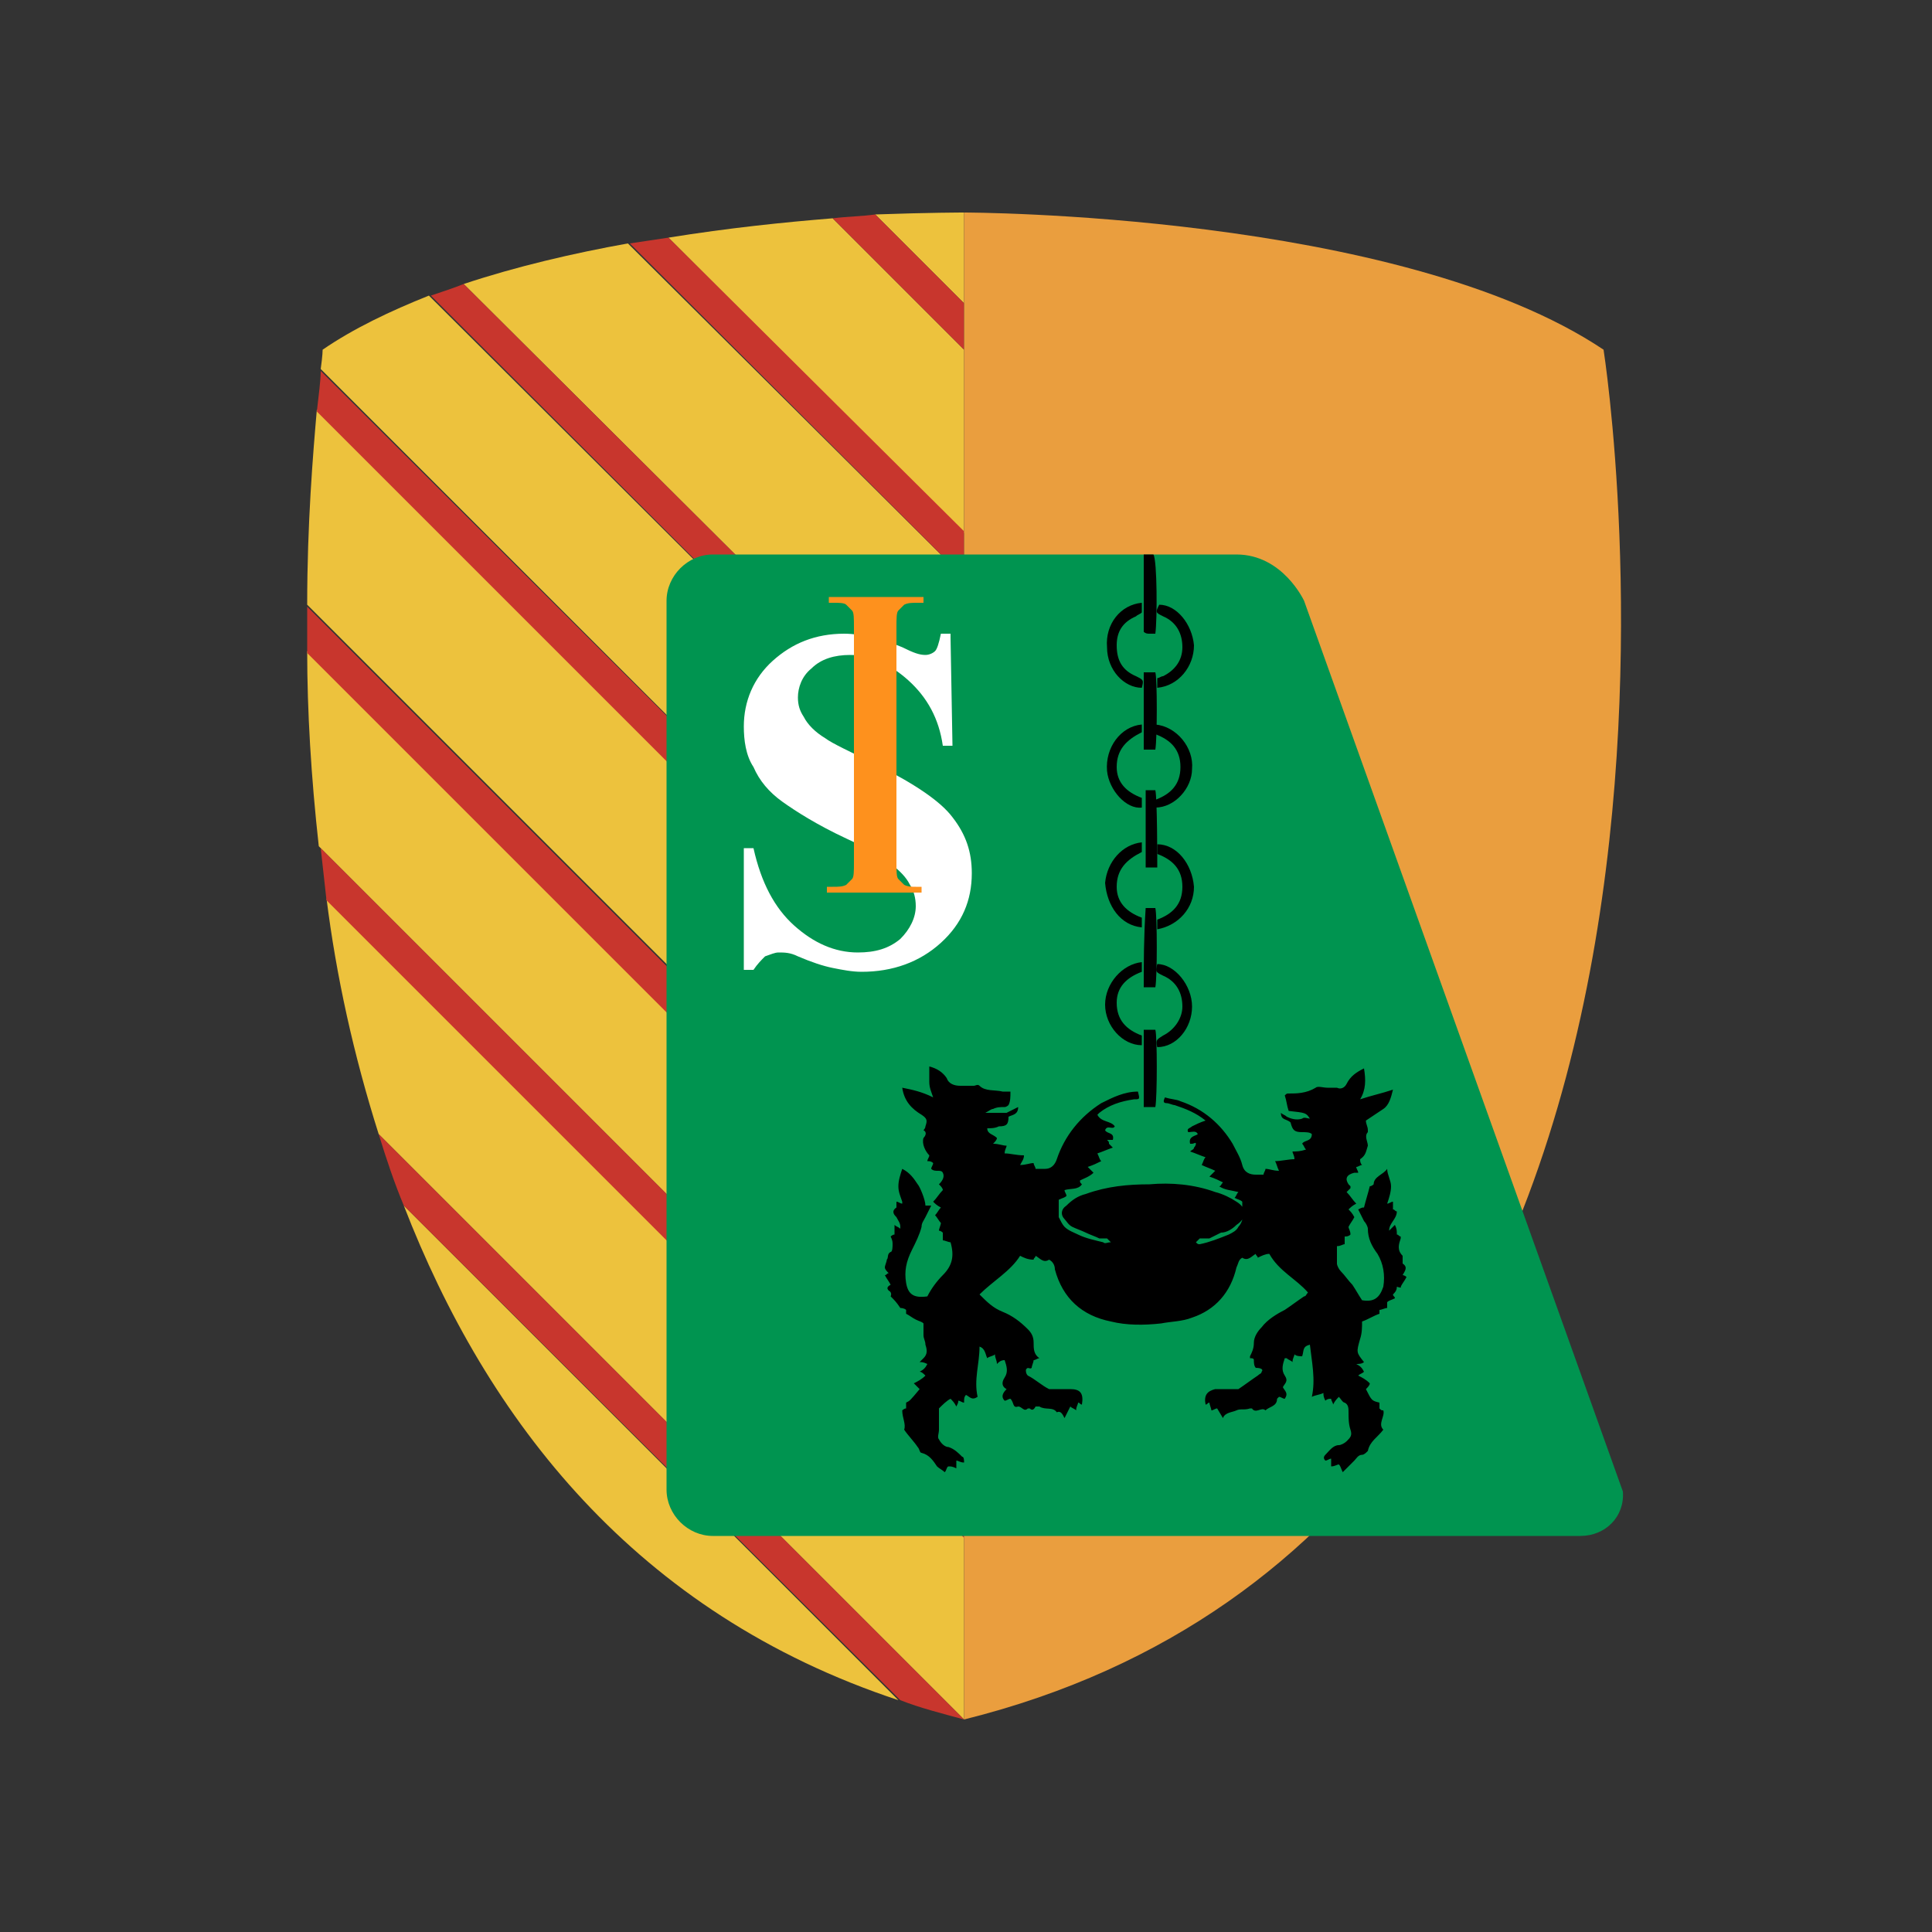 <?xml version="1.0" encoding="utf-8"?>
<!-- Generator: Adobe Illustrator 27.9.0, SVG Export Plug-In . SVG Version: 6.00 Build 0)  -->
<svg version="1.1" id="Layer_1" xmlns="http://www.w3.org/2000/svg" xmlns:xlink="http://www.w3.org/1999/xlink" x="0px" y="0px"
	 viewBox="0 0 100 100" style="enable-background:new 0 0 100 100;" xml:space="preserve">
<rect x="0" y="0" width="100" height="100" fill="#333333" stroke="none"/>
<style type="text/css">
	.st0{fill:#EDC23D;}
	.st1{fill:#C8362D;}
	.st2{fill:#EA9E3E;}
	.st3{fill:#009450;}
	.st4{fill:#FFFFFF;}
	.st5{fill:#FE911D;}
</style>
<g>
	<g>
		<g id="XMLID_00000007423334577253841860000006108807295958500787_">
			<path class="st0" d="M49.9,11v4.7l-4.6-4.6C48.1,11,49.9,11,49.9,11z"/>
			<path class="st0" d="M49.9,18.1v9.5L34.6,12.3c3.1-0.5,6-0.8,8.5-1L49.9,18.1z"/>
			<path class="st0" d="M49.9,29.9v10.6L24,14.7c2.7-0.9,5.7-1.6,8.5-2.1L49.9,29.9z"/>
			<path class="st0" d="M49.9,42.9v9.5L16.6,19.1c0.1-0.7,0.1-1,0.1-1c1.6-1.1,3.5-2,5.5-2.8L49.9,42.9z"/>
			<path class="st0" d="M49.9,54.7v10.6l-34-34c0-4.2,0.3-7.8,0.5-10.1L49.9,54.7z"/>
			<path class="st0" d="M49.9,67.7v9.5L16.5,43.8c-0.4-3.6-0.6-7-0.6-10.1L49.9,67.7z"/>
			<path class="st0" d="M20.9,62.4L46.5,88C32.9,83.5,25.2,73.5,20.9,62.4z"/>
			<path class="st0" d="M49.9,79.5V89L19.6,58.7c-1.3-4.1-2.2-8.2-2.7-12.2L49.9,79.5z"/>
			<path class="st1" d="M19.6,58.7L49.9,89c-1.1-0.3-2.3-0.6-3.3-1L20.9,62.4C20.4,61.2,20,60,19.6,58.7z"/>
			<path class="st1" d="M49.9,77.2v2.4l-33-33c-0.1-0.9-0.2-1.8-0.3-2.7L49.9,77.2z"/>
			<path class="st1" d="M49.9,65.4v2.4l-34-34c0-0.8,0-1.6,0-2.4L49.9,65.4z"/>
			<path class="st1" d="M49.9,15.7v2.4l-6.8-6.8c0.8-0.1,1.5-0.1,2.2-0.2L49.9,15.7z"/>
			<path class="st1" d="M49.9,27.5v2.4L32.6,12.6c0.7-0.1,1.3-0.2,2-0.3L49.9,27.5z"/>
			<path class="st1" d="M49.9,40.5v2.4L22.3,15.3c0.6-0.2,1.2-0.4,1.7-0.6L49.9,40.5z"/>
			<path class="st1" d="M49.9,52.4v2.4L16.4,21.3c0.1-0.9,0.2-1.6,0.2-2.1L49.9,52.4z"/>
			<path class="st2" d="M49.9,79.5v-2.4v-9.5v-2.4V54.7v-2.4v-9.5v-2.4V29.9v-2.4v-9.5v-2.4V11c0,0,22.5,0,33.1,7.1
				c0,0,9.5,60.3-33.1,70.9V79.5z"/>
		</g>
	</g>
	<path class="st3" d="M81.8,79.5H36.9c-1.3,0-2.4-1.1-2.4-2.4V31.1c0-1.3,1.1-2.4,2.4-2.4H64c2.4,0,3.5,2.4,3.5,2.4l16.5,46.1
		C84.1,78.5,83.1,79.5,81.8,79.5z"/>
	<g>
		<path d="M72.5,66.6c0.1-0.2,0.2-0.3,0.3-0.5C72.7,66,72.6,66,72.6,66c0.1-0.2,0.3-0.4,0-0.6c0,0,0-0.2,0-0.2c0-0.1,0-0.2,0-0.2
			c-0.3-0.3-0.2-0.6-0.1-0.9c0,0,0-0.1,0-0.1c-0.1,0-0.1-0.1-0.2-0.1c0-0.2,0-0.3-0.1-0.5c-0.1,0.1-0.2,0.2-0.3,0.3
			c0-0.4,0.4-0.6,0.4-1c-0.1,0-0.1-0.1-0.2-0.1c0-0.1,0-0.2,0-0.4c-0.1,0-0.2,0.1-0.3,0.1c0.1-0.3,0.2-0.6,0.2-0.9
			c0-0.3-0.2-0.6-0.2-0.9c-0.2,0.3-0.7,0.4-0.7,0.8c0,0-0.1,0.1-0.2,0.1c-0.1,0.4-0.2,0.7-0.3,1.1c-0.1,0-0.1,0-0.3,0.1
			c0.1,0.2,0.2,0.4,0.3,0.6c0.1,0.1,0.2,0.3,0.2,0.4c0,0.5,0.2,0.9,0.5,1.3c0.3,0.5,0.4,1.1,0.3,1.7c-0.2,0.6-0.5,0.8-1.1,0.7
			c-0.2-0.3-0.3-0.5-0.5-0.8c-0.2-0.2-0.4-0.5-0.6-0.7c-0.1-0.1-0.2-0.3-0.2-0.4c0-0.3,0-0.6,0-0.9c0.2,0,0.3-0.1,0.4-0.1
			c0-0.1,0-0.3,0-0.4c0.1,0,0.2,0,0.3-0.1c0-0.2-0.1-0.3-0.1-0.4c0.1-0.2,0.2-0.3,0.3-0.5c-0.1-0.2-0.2-0.3-0.3-0.4
			c0.1-0.1,0.2-0.2,0.4-0.3c-0.2-0.2-0.3-0.4-0.5-0.6c0.1-0.1,0.2-0.2,0.2-0.2c0,0,0-0.1,0-0.1c0,0-0.1-0.1-0.1-0.1
			c-0.2-0.3-0.1-0.5,0.3-0.6c0.1,0,0.1,0,0.2,0c0-0.1-0.1-0.2-0.1-0.3c0.1,0,0.2-0.1,0.3-0.1c-0.1-0.1-0.1-0.2-0.1-0.3
			c0.3-0.2,0.3-0.4,0.4-0.7c0-0.2-0.2-0.5,0-0.7c0,0,0,0,0-0.1c0-0.2-0.1-0.3-0.1-0.5c0.3-0.2,0.6-0.4,0.9-0.6
			c0.3-0.2,0.4-0.6,0.5-1c-0.6,0.2-1.1,0.3-1.7,0.5c0.3-0.5,0.3-1,0.2-1.6c-0.4,0.2-0.7,0.4-0.9,0.8c-0.1,0.2-0.3,0.3-0.5,0.2
			c-0.2,0-0.3,0-0.5,0c-0.2,0-0.5-0.1-0.6,0c-0.5,0.3-1,0.3-1.4,0.3c-0.1,0-0.1,0-0.2,0.1c0.1,0.3,0.1,0.5,0.2,0.8
			c0.9,0.1,0.9,0.1,1.1,0.4c-0.1,0-0.3-0.1-0.4,0c-0.3,0.1-0.6,0-0.8-0.1c-0.1-0.1-0.2-0.1-0.3-0.2c0,0.4,0.3,0.3,0.5,0.5
			c0.1,0.4,0.2,0.5,0.6,0.5c0.2,0,0.4,0,0.5,0.1c0,0.4-0.4,0.3-0.5,0.5c0.1,0.1,0.1,0.2,0.2,0.3c-0.3,0.1-0.5,0.1-0.7,0.1
			c0,0.1,0.1,0.2,0.1,0.4c-0.3,0-0.7,0.1-1,0.1c0.1,0.2,0.1,0.3,0.2,0.5c-0.3,0-0.5-0.1-0.7-0.1c0,0.1-0.1,0.2-0.1,0.3
			c-0.2,0-0.3,0-0.4,0c-0.3,0-0.6-0.1-0.7-0.5c-0.1-0.4-0.3-0.7-0.5-1.1c-0.6-1-1.5-1.8-2.7-2.2c-0.2-0.1-0.5-0.1-0.8-0.2
			c-0.1,0.2-0.1,0.3,0.1,0.3c0.1,0,0.3,0.1,0.4,0.1c0.6,0.2,1.1,0.4,1.6,0.8c-0.3,0.1-0.5,0.2-0.7,0.3c-0.1,0.1-0.3,0.1-0.2,0.3
			c0.2,0,0.4-0.1,0.5,0.1c-0.1,0.1-0.5,0.1-0.4,0.5c0,0,0.1,0,0.1,0c0.1,0,0.2-0.1,0.2,0c0,0,0,0.1-0.1,0.2c0,0.1-0.1,0.1-0.2,0.2
			c0.3,0.1,0.5,0.2,0.8,0.3c-0.1,0.1-0.1,0.2-0.2,0.4c0.2,0.1,0.5,0.2,0.7,0.3c-0.1,0.1-0.2,0.2-0.3,0.3c0.3,0.1,0.5,0.2,0.7,0.3
			c-0.1,0.1-0.1,0.2-0.2,0.2c0.3,0.2,0.6,0.2,1,0.3c-0.1,0.1-0.1,0.2-0.2,0.3c0.2,0.1,0.3,0.1,0.4,0.2c0,0.3,0,0.6,0,0.9
			c0,0.1-0.1,0.3-0.2,0.4c-0.1,0.2-0.3,0.3-0.5,0.4c-0.5,0.2-1,0.4-1.5,0.5c-0.1,0-0.1,0-0.2-0.1c0.1-0.1,0.1-0.1,0.2-0.2
			c0.2,0,0.3,0,0.5,0c0.2-0.1,0.4-0.2,0.6-0.3c0.3,0,0.6-0.2,0.8-0.4c0.6-0.4,0.5-0.9,0-1.2c-0.3-0.2-0.7-0.4-1.1-0.5
			c-1.1-0.4-2.3-0.5-3.4-0.4c-1.1,0-2.2,0.1-3.3,0.5c-0.4,0.1-0.7,0.3-1,0.6c-0.3,0.2-0.3,0.5-0.1,0.7c0.1,0.1,0.2,0.3,0.4,0.4
			c0.2,0.1,0.5,0.2,0.7,0.3c0.2,0.1,0.5,0.2,0.7,0.3c0.1,0,0.3,0,0.4,0c0.1,0.1,0.1,0.1,0.2,0.2c-0.2,0-0.3,0.1-0.4,0
			c-0.4-0.1-0.9-0.2-1.3-0.4c-0.2-0.1-0.5-0.2-0.7-0.4c-0.1-0.1-0.2-0.3-0.3-0.5c0-0.3,0-0.6,0-0.9c0.2-0.1,0.3-0.1,0.4-0.2
			c0-0.1-0.1-0.2-0.1-0.3c0.3-0.1,0.7,0,0.9-0.3c-0.1-0.1-0.1-0.1-0.1-0.2c0.2-0.1,0.5-0.2,0.7-0.4c-0.1-0.1-0.2-0.2-0.3-0.3
			c0.3-0.1,0.5-0.2,0.7-0.3c-0.1-0.1-0.1-0.2-0.2-0.4c0.3-0.1,0.5-0.2,0.8-0.3c-0.1-0.1-0.1-0.1-0.2-0.2c0-0.1,0-0.1-0.1-0.2
			c0.1,0,0.1,0,0.2,0c0,0,0.1,0,0.1,0c0.1-0.4-0.3-0.3-0.4-0.5c0.1-0.3,0.4,0,0.5-0.2c-0.2-0.3-0.7-0.2-0.9-0.6c0,0,0.1-0.1,0.1-0.1
			c0.5-0.4,1.1-0.6,1.8-0.7c0.3,0,0.3,0,0.2-0.4c-0.7,0-1.3,0.3-1.9,0.6c-1.1,0.7-1.9,1.7-2.3,2.9c-0.1,0.3-0.3,0.5-0.6,0.5
			c-0.2,0-0.3,0-0.5,0c0-0.1-0.1-0.2-0.1-0.3c-0.2,0-0.4,0.1-0.7,0.1c0.1-0.2,0.2-0.3,0.2-0.5c-0.4,0-0.7-0.1-1-0.1
			c0-0.2,0.1-0.3,0.1-0.4c-0.2,0-0.4-0.1-0.7-0.1c0.1-0.1,0.2-0.2,0.2-0.3c-0.2-0.2-0.5-0.2-0.5-0.5c0.2,0,0.4,0,0.6-0.1
			c0.4,0,0.5-0.1,0.5-0.5c0.2-0.1,0.5-0.1,0.5-0.5c-0.2,0.1-0.4,0.2-0.6,0.3c-0.1,0-0.2,0-0.4,0c-0.2,0-0.4,0-0.7,0
			c0.2-0.1,0.3-0.2,0.4-0.2c0.2-0.1,0.4-0.1,0.6-0.1c0.1,0,0.2-0.1,0.2-0.1c0.1-0.2,0.1-0.4,0.1-0.7c-0.2,0-0.3,0-0.4,0
			c-0.4-0.1-0.9,0-1.2-0.3c-0.1-0.1-0.2,0-0.3,0c-0.2,0-0.5,0-0.7,0c-0.3,0-0.6-0.1-0.7-0.4c-0.2-0.3-0.5-0.5-0.9-0.6
			c0,0.3,0,0.6,0,0.8c0,0.3,0.1,0.5,0.2,0.8c-0.6-0.3-1.1-0.4-1.6-0.5c0.1,0.7,0.5,1.1,1,1.4c0.3,0.2,0.3,0.3,0.2,0.6
			c0,0.1-0.1,0.2-0.1,0.2c0.2,0.1,0.1,0.3,0,0.4c-0.1,0.3,0.1,0.7,0.3,0.9c0,0.1-0.1,0.2-0.1,0.3c0.1,0,0.2,0,0.3,0.1
			c0,0.1-0.1,0.2-0.1,0.3c0.2,0.2,0.5,0,0.6,0.2c0.1,0.2,0,0.4-0.2,0.6c0.1,0.1,0.2,0.2,0.2,0.3c-0.2,0.2-0.3,0.4-0.5,0.6
			c0.1,0.1,0.2,0.2,0.4,0.3c-0.1,0.1-0.2,0.3-0.3,0.4c0.1,0.1,0.2,0.3,0.3,0.4c0,0.1-0.1,0.3-0.1,0.4c0.1,0,0.2,0.1,0.2,0.1
			c0,0.1,0,0.3,0,0.4c0.1,0,0.3,0.1,0.4,0.1c0.2,0.7,0.1,1.2-0.4,1.7c-0.3,0.3-0.6,0.7-0.8,1.1c-0.7,0.1-1-0.1-1.1-0.7
			c-0.1-0.6,0-1.1,0.3-1.7c0.2-0.4,0.4-0.8,0.5-1.2c0-0.2,0.1-0.3,0.2-0.5c0.1-0.2,0.2-0.4,0.3-0.6c-0.2,0-0.2,0-0.3,0
			c0-0.3-0.3-1-0.4-1.1c-0.2-0.3-0.4-0.6-0.8-0.8c-0.1,0.3-0.2,0.6-0.2,0.9c0,0.3,0.1,0.5,0.2,0.8c0,0,0,0.1,0,0.1
			c-0.1,0-0.2-0.1-0.3-0.1c0,0.1,0,0.3,0,0.3c-0.3,0.2-0.1,0.4,0,0.5c0.1,0.2,0.2,0.3,0.2,0.5c0,0,0,0,0,0.1
			c-0.1-0.1-0.2-0.1-0.3-0.2c0,0.1,0,0.2,0,0.3c0,0.1,0,0.2,0,0.2c-0.1,0-0.2,0.1-0.2,0.1c0.1,0.2,0.1,0.3,0.1,0.4
			c0,0.1,0,0.4-0.1,0.4c-0.2,0.1-0.1,0.3-0.2,0.4c0,0.1-0.1,0.3-0.1,0.4c0,0.1,0.1,0.2,0.2,0.3c-0.1,0-0.1,0.1-0.2,0.1
			c0.1,0.2,0.2,0.3,0.3,0.5c-0.2,0.1-0.2,0.2-0.1,0.3c0.2,0.1,0.1,0.3,0.1,0.3c0.2,0.2,0.3,0.3,0.5,0.6c0,0,0.2,0,0.3,0.1
			c0,0.1,0,0.2,0,0.2c0.2,0.1,0.3,0.2,0.5,0.3c0.2,0.1,0.3,0.1,0.4,0.2c0,0.2,0,0.4,0,0.6c0,0.2,0.1,0.3,0.1,0.5
			c0.1,0.3,0.1,0.5-0.1,0.7c-0.1,0.1-0.1,0.1-0.2,0.2c0.1,0,0.2,0,0.4,0.1c-0.1,0.2-0.2,0.3-0.4,0.4c0.1,0,0.2,0.1,0.3,0.2
			c-0.2,0.2-0.4,0.3-0.6,0.4c0.1,0.1,0.2,0.2,0.3,0.3c-0.5,0.6-0.5,0.6-0.7,0.7c0,0.1,0,0.2,0,0.3c-0.1,0-0.2,0.1-0.2,0.1
			c0,0.4,0.2,0.7,0.1,1c0.2,0.3,0.5,0.6,0.7,0.9c0.1,0.1,0.1,0.3,0.2,0.3c0.4,0.1,0.6,0.4,0.8,0.7c0.1,0.1,0.3,0.2,0.4,0.3
			c0.1-0.1,0.1-0.3,0.2-0.3c0.1,0,0.2,0,0.4,0.1c0-0.2,0-0.3,0-0.4c0.1,0,0.2,0.1,0.4,0.1c0-0.1,0-0.3-0.1-0.3
			c-0.2-0.2-0.4-0.4-0.7-0.5c-0.2,0-0.4-0.2-0.5-0.4c-0.1-0.1,0-0.3,0-0.5c0-0.1,0-0.2,0-0.3c0-0.3,0-0.5,0-0.8
			c0.2-0.2,0.4-0.4,0.6-0.5c0.1,0.1,0.2,0.2,0.3,0.4c0.1-0.2,0.1-0.2,0.1-0.3c0.1,0,0.2,0.1,0.3,0.1c0-0.2,0-0.3,0.1-0.4
			c0.2,0.1,0.3,0.3,0.6,0.1c-0.2-0.9,0.1-1.7,0.1-2.6c0.3,0.1,0.3,0.4,0.4,0.6c0.1-0.1,0.3-0.1,0.4-0.2c0,0.2,0.1,0.3,0.1,0.5
			c0.1-0.1,0.2-0.2,0.4-0.2c0.1,0.3,0.2,0.6,0,0.9c-0.2,0.3-0.1,0.5,0.1,0.6c-0.2,0.2-0.3,0.4-0.1,0.6c0.1,0,0.2-0.1,0.3-0.1
			c0.2,0.2,0.1,0.5,0.4,0.4c0.2,0,0.3,0.3,0.5,0.1c0,0,0.1,0,0.1,0c0.1,0.1,0.2,0.1,0.3-0.1c0,0,0.1,0,0.2,0c0.3,0.2,0.7,0,0.9,0.3
			c0.2-0.1,0.3,0.1,0.4,0.3c0.1-0.2,0.2-0.4,0.3-0.6c0.1,0.1,0.2,0.1,0.3,0.2c0-0.2,0.1-0.3,0.1-0.4c0.1,0,0.1,0.1,0.2,0.1
			c0.1-0.6-0.1-0.8-0.6-0.8c-0.3,0-0.5,0-0.8,0c-0.1,0-0.2,0-0.3,0c-0.4-0.2-0.7-0.5-1.1-0.7c-0.1-0.1-0.1-0.2-0.1-0.3
			c0.1-0.2,0.2,0,0.3-0.1c0-0.1,0.1-0.3,0.1-0.4c0.1,0,0.2-0.1,0.3-0.1c-0.3-0.2-0.3-0.5-0.3-0.8c0-0.3-0.1-0.5-0.3-0.7
			c-0.4-0.4-0.8-0.7-1.3-0.9c-0.5-0.2-0.8-0.5-1.2-0.9c0.7-0.7,1.6-1.2,2.1-2c0.2,0.1,0.4,0.2,0.7,0.2c0-0.1,0.1-0.1,0.1-0.2
			c0.2,0.1,0.4,0.4,0.7,0.2c0.2,0.1,0.3,0.3,0.3,0.5c0.4,1.5,1.4,2.4,2.9,2.7c0.8,0.2,1.7,0.2,2.6,0.1c0.5-0.1,1.1-0.1,1.6-0.3
			c1.2-0.4,2-1.3,2.3-2.6c0.1-0.2,0.1-0.4,0.3-0.5c0.3,0.2,0.5-0.1,0.7-0.2c0,0.1,0.1,0.1,0.1,0.2c0.2-0.1,0.4-0.2,0.6-0.2
			c0.5,0.9,1.4,1.3,2,2c-0.1,0.1-0.1,0.2-0.2,0.2c-0.3,0.2-0.7,0.5-1,0.7c-0.4,0.2-0.9,0.5-1.2,0.9c-0.2,0.2-0.4,0.5-0.4,0.8
			c0,0.3-0.1,0.5-0.2,0.7c0,0,0,0.1,0,0.1c0.1,0,0.2,0,0.2,0.1c0,0.1,0,0.3,0.1,0.4c0.3,0,0.4,0.1,0.3,0.2c0,0.1-0.1,0.1-0.2,0.2
			c-0.3,0.2-0.7,0.5-1,0.7c-0.1,0-0.2,0-0.3,0c-0.3,0-0.6,0-0.9,0c-0.4,0.1-0.6,0.3-0.5,0.8c0.1,0,0.1-0.1,0.2-0.1
			c0,0.1,0.1,0.3,0.1,0.4c0.1,0,0.2-0.1,0.3-0.1c0,0,0.3,0.5,0.3,0.5c0.1-0.3,0.5-0.3,0.7-0.4c0.2-0.1,0.4,0,0.7-0.1
			c0,0,0.1,0,0.1,0c0.2,0.3,0.5-0.1,0.7,0.1c0.2-0.2,0.6-0.2,0.6-0.6c0,0,0,0,0.1-0.1c0.1,0,0.2,0.1,0.3,0.1c0.2-0.3,0-0.4-0.1-0.6
			c0.1-0.2,0.3-0.3,0.1-0.6c-0.2-0.3-0.1-0.6,0-0.9c0,0,0,0,0.1,0c0.1,0.1,0.2,0.1,0.3,0.2c0-0.2,0.1-0.3,0.1-0.4
			c0.1,0.1,0.3,0.1,0.4,0.1c0.1-0.3,0-0.5,0.4-0.6c0.1,0.9,0.3,1.8,0.1,2.7c0.2-0.1,0.4-0.1,0.6-0.2c0,0.1,0,0.2,0.1,0.4
			c0.1-0.1,0.2-0.1,0.3-0.1c0,0.1,0.1,0.2,0.1,0.3c0.1-0.2,0.2-0.3,0.3-0.4c0.1,0.1,0.2,0.3,0.3,0.3c0.2,0.1,0.2,0.3,0.2,0.5
			c0,0.3,0,0.6,0.1,0.9c0.1,0.3,0,0.4-0.2,0.6c-0.1,0.1-0.3,0.2-0.4,0.2c-0.3,0-0.5,0.3-0.7,0.5c-0.1,0.1-0.1,0.2,0,0.3
			c0.1,0,0.2-0.1,0.3-0.1c0,0.2,0,0.3,0,0.4c0.2,0,0.3-0.1,0.4-0.1c0.1,0.1,0.1,0.2,0.2,0.4c0.2-0.2,0.4-0.4,0.6-0.6
			c0.1-0.1,0.2-0.3,0.4-0.3c0.1,0,0.2-0.1,0.3-0.2c0.1-0.5,0.5-0.7,0.8-1.1c-0.3-0.3,0.1-0.7,0-1c-0.1,0-0.1,0-0.2-0.1
			c0-0.1,0-0.2,0-0.3c-0.4-0.1-0.4-0.1-0.7-0.7c0.1-0.1,0.2-0.2,0.2-0.3c-0.2-0.2-0.4-0.3-0.6-0.4c0.1-0.1,0.2-0.1,0.3-0.2
			c-0.1-0.2-0.2-0.3-0.4-0.4c0.1,0,0.3,0,0.4-0.1c-0.4-0.5-0.4-0.5-0.2-1.2c0.1-0.3,0.1-0.6,0.1-0.9c0.3-0.1,0.6-0.3,0.9-0.4
			c0-0.1,0-0.1,0-0.2c0.1,0,0.3-0.1,0.4-0.1c0-0.1,0-0.2,0-0.3c0.1-0.1,0.2-0.1,0.4-0.2c0-0.1-0.1-0.1-0.1-0.2
			c0.1-0.1,0.2-0.2,0.2-0.4C72.6,66.7,72.5,66.6,72.5,66.6z"/>
		<path d="M60.2,31.9c0.7,0.3,1,0.9,1,1.6c0,0.7-0.4,1.2-1,1.5c-0.1,0-0.2,0.1-0.3,0.1c0,0.1,0,0.3,0,0.5c1.1-0.1,1.9-1.1,1.9-2.2
			c-0.1-1.1-0.9-2.1-1.8-2.1C59.8,31.7,59.8,31.7,60.2,31.9z"/>
		<path d="M61.7,39.8c0.1-1.1-0.8-2.2-1.9-2.3c0,0.2,0,0.3,0,0.5c0.8,0.3,1.3,0.8,1.3,1.7c0,0.9-0.5,1.4-1.3,1.7c0,0.2,0,0.3,0,0.4
			C60.8,41.8,61.7,40.8,61.7,39.8z"/>
		<path d="M59.1,37.9c0-0.1,0-0.2,0-0.2c0-0.1,0-0.1,0-0.2c-1.1,0.1-1.9,1.2-1.8,2.4c0.1,1,1,2,1.8,1.9c0-0.1,0-0.3,0-0.5
			c-0.8-0.3-1.3-0.8-1.3-1.6C57.8,38.8,58.3,38.3,59.1,37.9z"/>
		<path d="M59.1,35.6c0.1-0.4,0.1-0.4-0.3-0.6c-0.7-0.3-1-0.8-1-1.6c0-0.7,0.3-1.2,1-1.5c0.1-0.1,0.2-0.1,0.3-0.2c0-0.1,0-0.2,0-0.3
			c0-0.1,0-0.1,0-0.2c-1.1,0.1-1.9,1.1-1.8,2.3C57.3,34.7,58.2,35.6,59.1,35.6z"/>
		<path d="M60.2,53.6c-0.3,0.2-0.4,0.2-0.3,0.6c1,0,1.8-1,1.8-2.1c0-1.1-0.9-2.2-1.8-2.2c-0.1,0.4-0.1,0.4,0.3,0.6
			c0.7,0.3,1,0.9,1,1.6C61.2,52.7,60.8,53.3,60.2,53.6z"/>
		<path d="M59.9,43.7c0,0.2,0,0.3,0,0.5c0.8,0.3,1.3,0.8,1.3,1.7c0,0.9-0.5,1.4-1.3,1.7c0,0.2,0,0.3,0,0.5c1.1-0.2,1.9-1.1,1.9-2.2
			C61.7,44.7,60.9,43.7,59.9,43.7z"/>
		<path d="M59.1,50.3c0-0.2,0-0.3,0-0.5c-1,0.1-1.9,1.1-1.9,2.2c0,1.1,0.9,2.1,1.9,2.1c0-0.2,0-0.3,0-0.5c-0.8-0.3-1.3-0.8-1.3-1.7
			C57.8,51.1,58.3,50.6,59.1,50.3z"/>
		<path d="M59.1,48c0,0,0-0.1,0-0.2c0-0.1,0-0.2,0-0.3c-0.8-0.3-1.3-0.8-1.3-1.6c0-0.9,0.5-1.4,1.3-1.8c0-0.2,0-0.3,0-0.5
			c-1,0.1-1.8,1-1.9,2.1C57.3,46.9,58,47.9,59.1,48z"/>
		<path d="M59.5,32.8c0.1,0,0.2,0,0.3,0c0.1-0.7,0.1-3.8-0.1-4.1c-0.2,0-0.3,0-0.5,0c0,1.4,0,2.7,0,4C59.3,32.8,59.4,32.8,59.5,32.8
			z"/>
		<path d="M59.8,40.9c-0.2,0-0.4,0-0.5,0c0,1.4,0,2.7,0,4c0.2,0,0.4,0,0.6,0C59.9,44.5,59.9,41.3,59.8,40.9z"/>
		<path d="M59.2,51.1c0.2,0,0.4,0,0.6,0c0.1-0.5,0.1-3.7,0-4.1c-0.2,0-0.3,0-0.5,0C59.2,48.5,59.2,49.8,59.2,51.1z"/>
		<path d="M59.8,34.8c-0.2,0-0.3,0-0.6,0c0,1.4,0,2.7,0,4c0.2,0,0.4,0,0.6,0C59.9,38.2,59.9,35.1,59.8,34.8z"/>
		<path d="M59.2,57.3c0.2,0,0.4,0,0.6,0c0.1-0.5,0.1-3.7,0-4c-0.2,0-0.3,0-0.6,0C59.2,54.7,59.2,56,59.2,57.3z"/>
	</g>
	<g>
		<path class="st4" d="M49.2,33l0.1,5.6h-0.5c-0.2-1.4-0.8-2.5-1.8-3.4c-0.9-0.8-1.9-1.3-3-1.3c-0.8,0-1.5,0.2-2,0.7
			c-0.5,0.4-0.7,1-0.7,1.5c0,0.4,0.1,0.7,0.3,1c0.2,0.4,0.6,0.8,1.1,1.1c0.4,0.3,1.3,0.7,2.7,1.4c2,1,3.3,1.9,3.9,2.7
			c0.7,0.9,1,1.8,1,2.9c0,1.4-0.5,2.6-1.6,3.6c-1.1,1-2.5,1.5-4.1,1.5c-0.5,0-1-0.1-1.5-0.2c-0.5-0.1-1.1-0.3-1.8-0.6
			c-0.4-0.2-0.7-0.2-1-0.2c-0.2,0-0.4,0.1-0.7,0.2c-0.2,0.2-0.4,0.4-0.6,0.7h-0.5v-6.3h0.5c0.4,1.8,1.1,3.1,2.1,4
			c1,0.9,2.1,1.4,3.3,1.4c0.9,0,1.6-0.2,2.2-0.7c0.5-0.5,0.8-1.1,0.8-1.7c0-0.4-0.1-0.8-0.3-1.1c-0.2-0.4-0.5-0.7-1-1.1
			c-0.4-0.3-1.2-0.8-2.3-1.3c-1.5-0.7-2.6-1.4-3.3-1.9c-0.7-0.5-1.2-1.1-1.5-1.8c-0.4-0.6-0.5-1.4-0.5-2.1c0-1.3,0.5-2.5,1.5-3.4
			c1-0.9,2.2-1.4,3.7-1.4c0.5,0,1.1,0.1,1.6,0.2c0.4,0.1,0.9,0.3,1.4,0.5c0.6,0.3,0.9,0.4,1.2,0.4c0.2,0,0.4-0.1,0.5-0.2
			c0.1-0.1,0.2-0.4,0.3-0.9H49.2z"/>
	</g>
	<g>
		<path class="st5" d="M47.7,45.9v0.3h-4.9v-0.3h0.3c0.3,0,0.5,0,0.7-0.1c0.1-0.1,0.2-0.2,0.3-0.3c0.1-0.1,0.1-0.4,0.1-0.9V32.5
			c0-0.5,0-0.8-0.1-0.9s-0.2-0.2-0.3-0.3s-0.4-0.1-0.6-0.1h-0.3v-0.3h4.9v0.3h-0.3c-0.3,0-0.5,0-0.7,0.1c-0.1,0.1-0.2,0.2-0.3,0.3
			c-0.1,0.1-0.1,0.4-0.1,0.9v12.1c0,0.5,0,0.8,0.1,0.9s0.2,0.2,0.3,0.3c0.2,0.1,0.4,0.1,0.6,0.1H47.7z"/>
	</g>
</g>
</svg>
